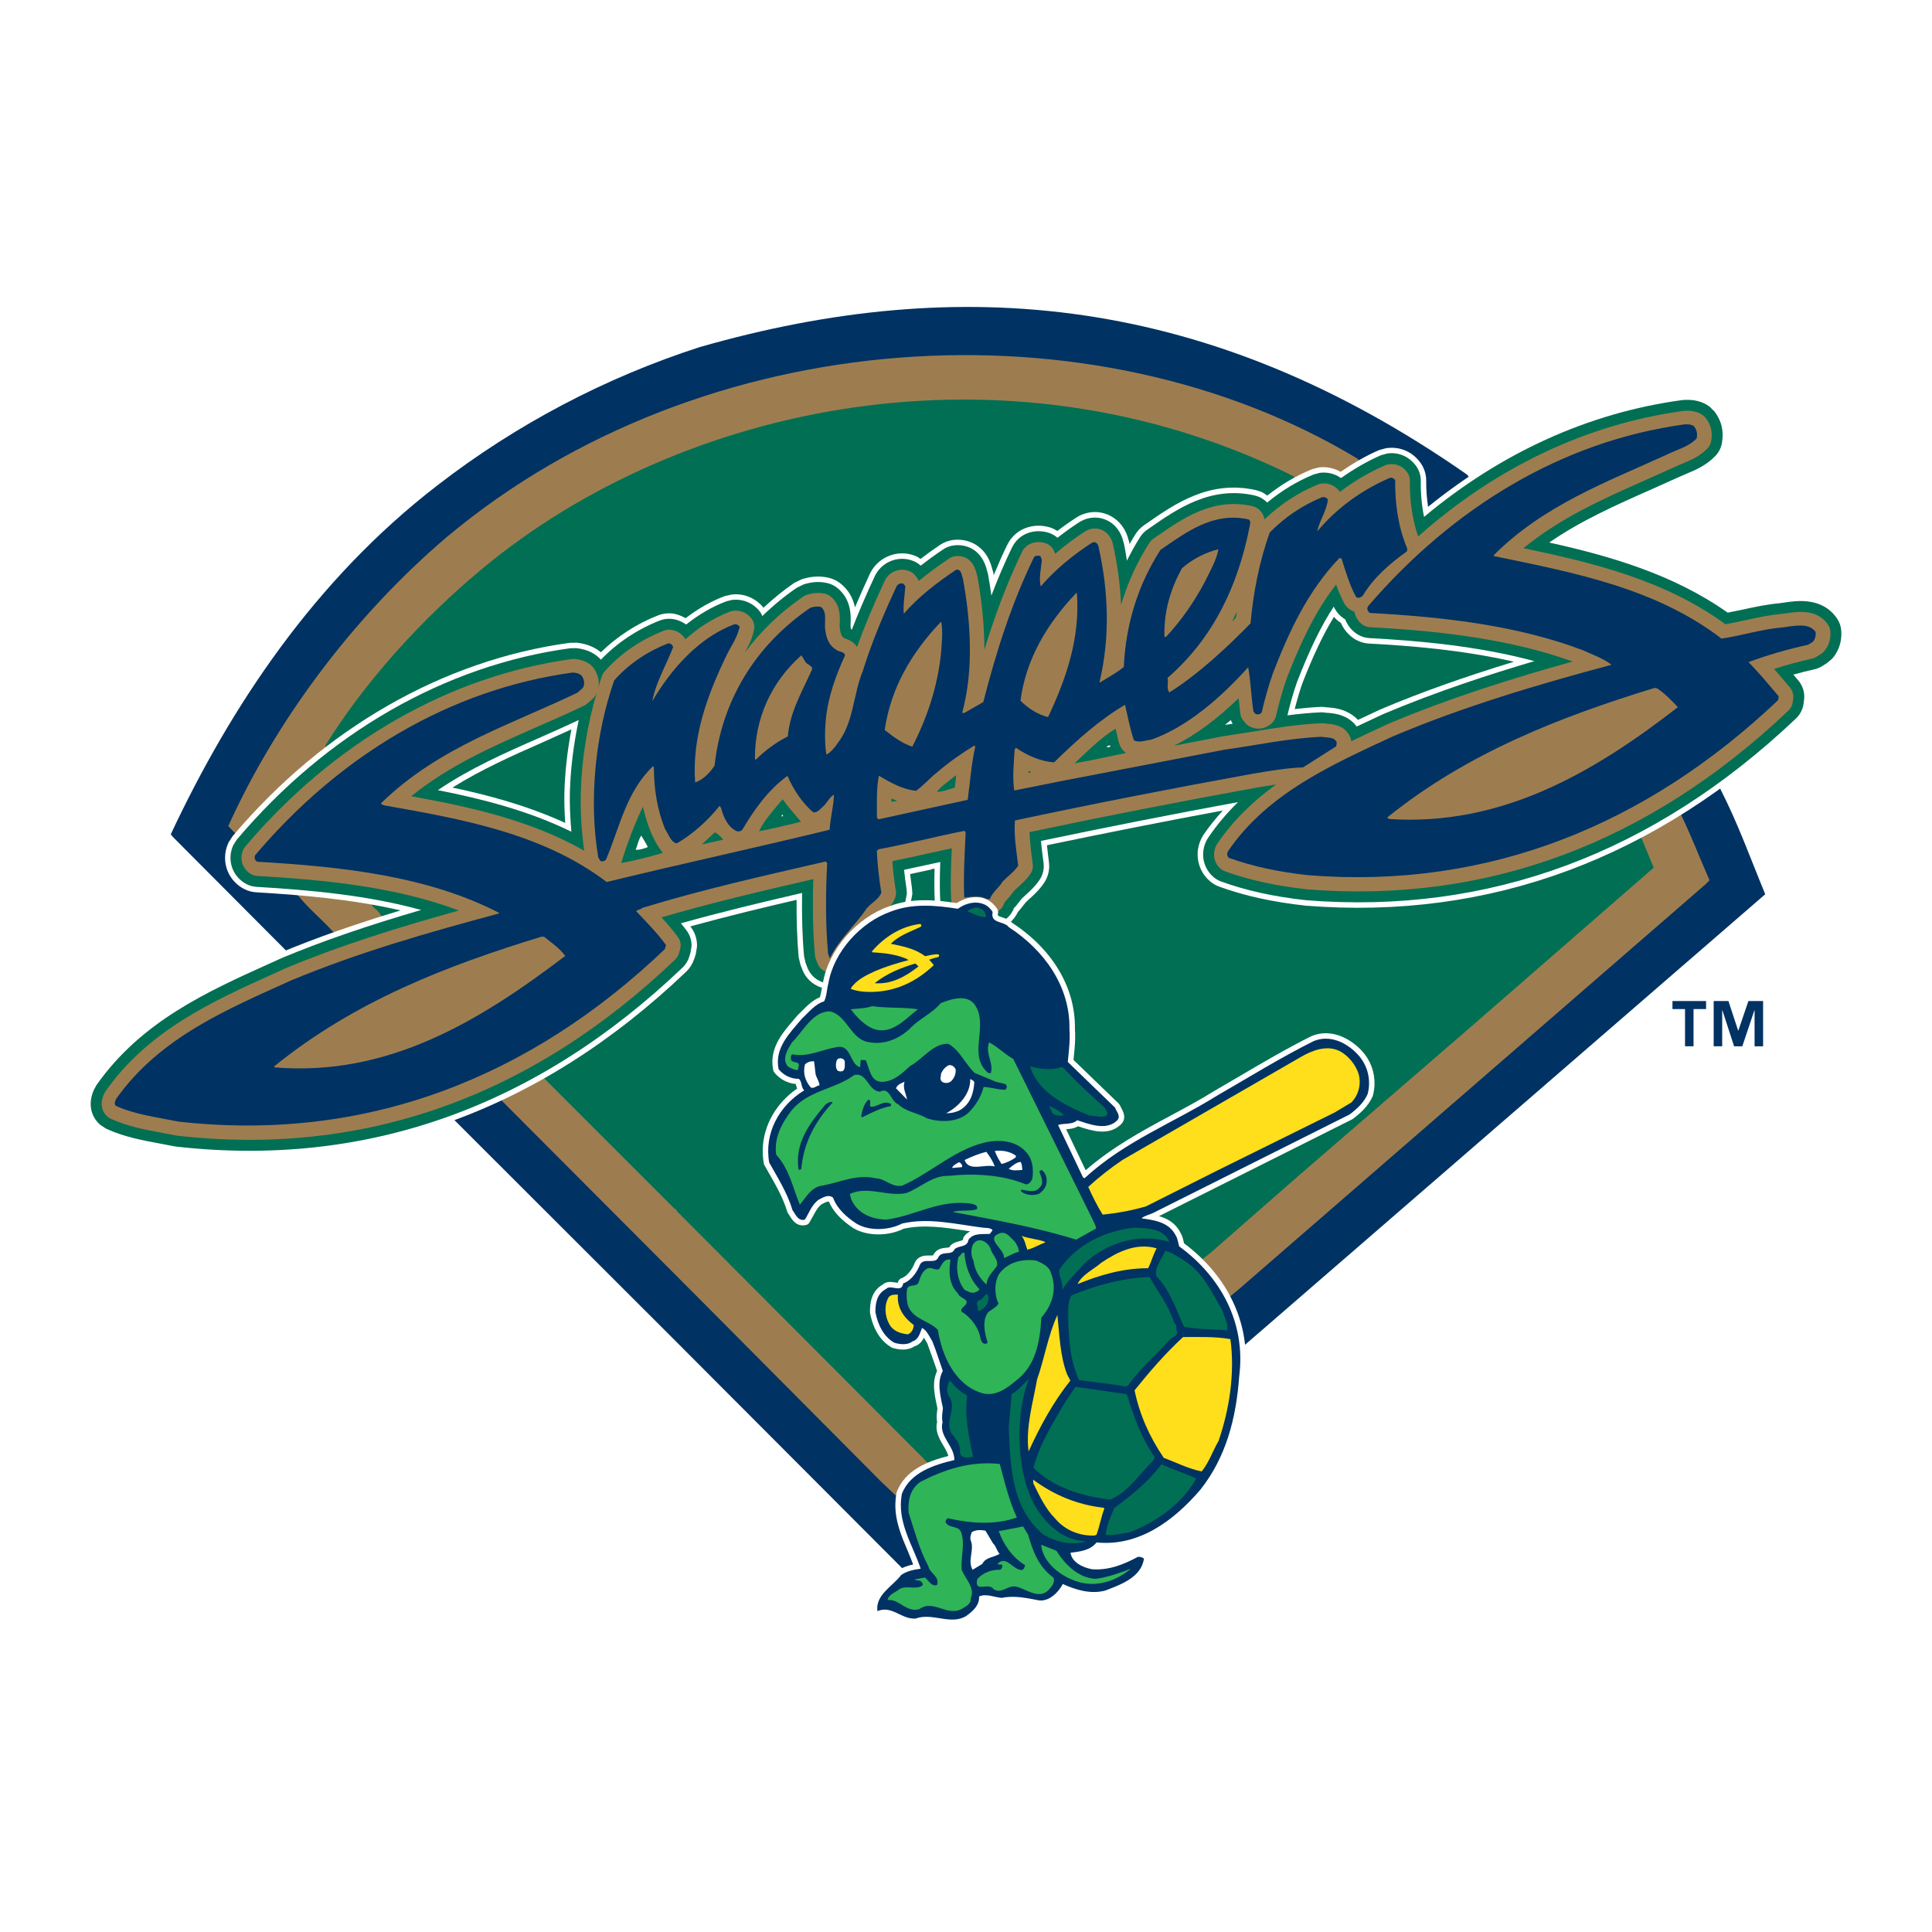 <?xml version="1.0" encoding="utf-8"?>
<!-- Generator: Adobe Illustrator 13.0.0, SVG Export Plug-In . SVG Version: 6.00 Build 14948)  -->
<!DOCTYPE svg PUBLIC "-//W3C//DTD SVG 1.0//EN" "http://www.w3.org/TR/2001/REC-SVG-20010904/DTD/svg10.dtd">
<svg version="1.0" id="Layer_1" xmlns="http://www.w3.org/2000/svg" xmlns:xlink="http://www.w3.org/1999/xlink" x="0px" y="0px"
	 width="192.756px" height="192.756px" viewBox="0 0 192.756 192.756" enable-background="new 0 0 192.756 192.756"
	 xml:space="preserve">
<g>
	<polygon fill-rule="evenodd" clip-rule="evenodd" fill="#FFFFFF" points="0,0 192.756,0 192.756,192.756 0,192.756 0,0 	"/>
	<path fill-rule="evenodd" clip-rule="evenodd" fill="#003263" d="M89.894,156.342l-22.9-22.955l-21.307-21.285L28.338,94.637
		L17.257,83.51l-0.221-0.271c6.031-12.85,14.399-25.406,26.575-34.793c7.908-6.128,16.861-10.8,26.175-13.808
		c26.062-7.479,50.915-5.189,76.576,12.709l25.243,31.305c1.76,3.417,3.059,7.046,4.513,10.567l-51.863,44.917l-31.048,25.48
		L89.894,156.342L89.894,156.342z"/>
	<path fill-rule="evenodd" clip-rule="evenodd" fill="#003263" d="M124.169,133.15l33.26-28.859l17.675-15.326
		c-1.31-3.252-2.618-6.58-4.157-9.763L145.78,47.899c-22.502-15.855-47.638-20.527-75.772-12.455
		c-9.567,3.073-18.721,7.944-26.776,14.392c-11.567,9.291-19.458,21.029-25.097,33.358l11.118,11.165L46.3,111.439l17.855,17.936
		l19.917,19.959c2.136,2.102,4.603,4.592,6.624,6.729l2.78,2.08L124.169,133.15L124.169,133.15z"/>
	<path fill-rule="evenodd" clip-rule="evenodd" fill="#9D7D4F" d="M123.634,128.598l46.572-40.411l0.353-0.369
		c-0.962-2.182-1.81-4.4-2.847-6.548L135.436,45.76c-26.351-15.875-65.247-13.588-90.808,7.776
		C35.239,61.509,27.5,71.971,22.774,82.414l0.513,0.544l6.482,6.421c0.987,1.238,2.283,2.295,3.384,3.499l17.243,17.272
		l19.868,19.922l17.67,17.777l1.364,1.287l4.195,4.182L123.634,128.598L123.634,128.598z"/>
	<path fill-rule="evenodd" clip-rule="evenodd" fill="#006F53" d="M92.455,145.857l-0.441-0.467l-24.484-24.549
		c-0.069-0.154-0.068-0.229-0.219-0.234l-12.634-12.631L37.965,91.271c-0.216-0.422-0.59-0.584-0.881-0.971l-4.631-15.904
		c3.949-6.369,9.578-12.606,15.692-17.682c19.876-16.477,52.012-23.165,80.263-9.521l0.623,0.319l34.721,36.07l1.24,2.985
		l-18.452,16.062l-17.054,14.738l-8.651,7.574l-27.15,21.697L92.455,145.857L92.455,145.857z"/>
	<path fill-rule="evenodd" clip-rule="evenodd" fill="#FFFFFF" d="M167.854,39.367c-0.006,0-0.147,0.016-0.147,0.016
		c-9.146,1.251-17.618,5.027-25.23,11.182c-0.117-0.827-0.193-1.684-0.184-2.589c0.008-0.667-0.21-1.326-0.609-1.858
		c-0.799-1.056-1.985-1.566-3.264-1.418c-0.021,0-0.041,0-0.065,0.003c-0.006,0.001-0.014,0.001-0.021,0.001
		c0.007,0,0.015,0,0.021,0c-0.069,0.01-0.21,0.048-0.734,0.194c-0.023,0.007-0.047,0.016-0.07,0.025
		c-1.237,0.535-2.485,1.252-3.796,2.149c-0.671-0.365-1.42-0.539-2.171-0.436c-0.021,0.003-0.045,0.008-0.066,0.014l-0.595,0.16
		c-0.022,0.005-0.044,0.013-0.064,0.021c-1.553,0.633-3.034,1.518-4.419,2.612c-0.215-0.161-0.434-0.3-0.666-0.395
		c-0.013-0.005-0.03-0.011-0.044-0.016l-0.39-0.122c-0.015-0.004-0.029-0.008-0.045-0.012c-4.623-1.038-8.089,1.373-10.872,3.309
		l-0.299,0.207c-0.328,0.229-0.604,0.516-0.819,0.853c-0.205,0.32-0.41,0.663-0.611,1.021c-0.02-0.103-0.057-0.302-0.057-0.302
		c0,0.001-0.042-0.114-0.056-0.152c0.01,0.023,0.008,0.024,0.014,0.049c-0.245-1.062-0.901-1.94-1.8-2.409
		c-1.032-0.539-2.22-0.513-3.256,0.069l-0.133,0.08c-0.453,0.291-1.13,0.75-1.916,1.352c-0.222-0.143-0.453-0.267-0.703-0.345
		c-0.954-0.302-1.985-0.224-2.826,0.214c-0.639,0.332-1.146,0.857-1.464,1.518c0.008-0.019,0.035-0.06,0.047-0.079l-0.073,0.113
		c-0.463,0.957-0.9,1.959-1.328,2.992c-0.008-0.042-0.037-0.227-0.037-0.227c-0.004-0.023-0.006-0.032-0.012-0.054
		c0,0-0.05-0.167-0.089-0.304C99,56.794,99.002,56.782,99,56.771l-0.031-0.11c-0.615-2.314-2.451-2.952-3.836-2.792
		c-0.474,0.054-0.936,0.223-1.333,0.488c-0.65,0.433-1.289,0.896-1.966,1.412c-0.117-0.078-0.232-0.183-0.351-0.237
		c-1.702-0.786-3.73-0.097-4.62,1.565c-0.006,0.015-0.071,0.143-0.071,0.143c-0.559,1.201-1.047,2.308-1.492,3.361
		c-0.163-0.779-0.544-1.686-1.459-2.4c-0.345-0.27-0.754-0.465-1.185-0.563c-1.102-0.252-2.021-0.042-2.615,0.139
		c-0.027,0.007-0.058,0.02-0.083,0.032l-0.672,0.323c-0.026,0.012-0.05,0.025-0.073,0.042c-1.064,0.73-2.075,1.565-3.037,2.457
		c-0.771-0.951-1.946-1.452-3.156-1.316l-0.668,0.147c-0.026,0.005-0.033,0.009-0.057,0.018c-1.314,0.486-2.621,1.231-3.89,2.195
		c-0.5-0.28-1.03-0.468-1.575-0.483c-0.405-0.011-0.803,0.058-1.181,0.206c-2.145,0.838-4.094,2.115-5.698,3.68
		c-0.613-0.511-1.394-0.836-2.347-0.95c-0.023-0.002-0.046-0.004-0.069-0.004l-0.626,0.005c-0.023,0-0.045,0.001-0.069,0.005
		c-12.621,1.715-24.56,8.56-33.618,19.274c-0.016,0.019-0.03,0.039-0.043,0.06l-0.36,0.562c-0.011,0.021-0.024,0.042-0.034,0.064
		c-0.204,0.445-0.315,0.915-0.329,1.397c-0.037,1.333,0.676,2.553,1.863,3.184c0.386,0.207,0.804,0.324,1.243,0.35
		c4.453,0.262,9.559,0.687,14.401,1.807c-4.639,1.403-8.393,2.723-11.964,4.208c-0.011,0.003-0.085,0.037-0.085,0.037
		c-0.011,0.004-1.212,0.546-1.212,0.546c-6.369,2.873-12.952,5.841-17.517,12.318c-0.009,0.012-0.328,0.605-0.328,0.605
		c-0.009,0.018-0.018,0.037-0.026,0.057l-0.023,0.055c-0.186,0.463-0.289,0.93-0.301,1.387c-0.028,1,0.374,1.92,1.13,2.586
		c0.021,0.018,0.045,0.035,0.067,0.051l0.606,0.393c0.022,0.016,0.045,0.027,0.071,0.039c1.855,0.846,3.723,1.191,5.531,1.523l0,0
		l1.375,0.264c-0.026-0.006-0.04-0.031-0.065-0.039c0.109,0.037,0.217,0.062,0.291,0.074c19.06,2.145,36.201-3.916,50.971-18.013
		c0.348-0.333,0.6-0.75,0.757-1.202c0.008-0.017,0.018-0.035,0.024-0.058c0.008-0.02,0.019-0.035,0.024-0.053
		c-0.002,0.007-0.009,0.013-0.011,0.02c0.03-0.085,0.068-0.206,0.136-0.434c0.007-0.023,0.012-0.049,0.017-0.073l0.104-0.646
		c0.005-0.024,0.006-0.047,0.007-0.071c0.017-0.662-0.186-1.321-0.573-1.856c0,0-0.04-0.051-0.096-0.122
		c3.68-1.014,7.363-1.901,10.603-2.652c-0.014,2.076,0.051,3.991,0.203,5.681c0.002,0.026,0.008,0.05,0.012,0.074l0.155,0.666
		c0.006,0.025,0.014,0.05,0.023,0.074l0.176,0.457c0.438,1.137,1.506,1.896,2.724,1.938c1.216,0.039,2.332-0.65,2.841-1.755
		c0.339-0.732,1.008-1.523,1.718-2.361c0.5-0.589,1.023-1.227,1.509-1.911c0.058-0.054,0.295-0.268,0.295-0.268
		c0.433-0.356,1.278-1.055,1.711-2.247c0.009-0.027,0.017-0.058,0.023-0.086l0.149-0.778c0.005-0.029,0.009-0.059,0.01-0.087
		c0-0.018,0-0.036-0.001-0.053l-0.036-0.489c-0.001-0.01-0.004-0.043-0.006-0.053c0,0-0.108-0.842-0.178-1.371
		c0.658-0.142,2.222-0.479,2.222-0.479c-0.085,0.018-0.16-0.008-0.24-0.027c0.135,0.019,0.291,0,0.457-0.033
		c-0.032,1.165-0.028,2.139,0.011,3.046c0.036,0.833,0.422,1.624,1.059,2.167c0.635,0.543,1.477,0.799,2.306,0.704
		c0,0,0.667-0.05,0.817-0.061c0.459,0.167,1.119,0.339,1.982,0.171c0.962-0.186,1.737-0.836,2.142-1.712
		c0.054-0.06,0.212-0.24,0.212-0.24c0.017-0.022,0.496-0.625,0.564-0.712c0.049-0.046,0.373-0.35,0.373-0.35
		c0.416-0.375,0.994-0.896,1.467-1.608c0.313-0.473,0.488-1.021,0.505-1.584c0-0.015,0-0.029-0.001-0.043l-0.021-0.388
		c-0.004-0.042-0.095-0.746-0.095-0.746c0,0-0.062-0.556-0.108-0.981c5.924-1.239,11.81-2.4,17.541-3.466
		c-0.695,0.78-1.353,1.58-1.92,2.416c0.025-0.034-0.146,0.244-0.146,0.244c-0.279,0.52-0.428,1.076-0.443,1.63
		c-0.028,1.072,0.422,2.083,1.239,2.772c0.271,0.231,0.58,0.411,0.917,0.533c2.513,0.915,5.324,1.535,8.602,1.896
		c18.396,1.472,34.983-4.681,49.316-18.284c0.503-0.478,0.83-1.119,0.919-1.807c0-0.003,0.047-0.378,0.047-0.378
		c0.002-0.03,0.022-0.271,0.022-0.271c0-0.001,0-0.002,0-0.003c0.021-0.739-0.219-1.431-0.662-1.989
		c0.587-0.146,1.222-0.307,1.222-0.307c0.344-0.074,0.67-0.206,0.967-0.394l0.462-0.29c-0.003,0.002-0.006,0.004-0.01,0.006
		c0.055-0.036,0.163-0.126,0.591-0.485c0.02-0.016,0.038-0.034,0.054-0.052c0.676-0.747,1.05-1.693,1.076-2.738
		c0-0.027-0.009-0.458-0.009-0.458c-0.04-0.563-0.223-1.081-0.526-1.523c-1.665-2.415-4.531-1.989-5.756-1.807
		c0.005,0,0.092-0.005,0.096-0.005l-0.499,0.062c-1.32,0.121-2.52,0.372-3.838,0.665c0.009-0.001-0.835,0.168-1.241,0.25
		c-5.17-3.587-11.15-5.404-16.516-6.653c2.84-1.801,5.939-3.207,8.966-4.548c-0.013,0.005-0.008,0.003,2.672-1.196l0.113-0.058
		c-0.01,0.004-0.06,0.033-0.071,0.037l0.822-0.36c0.856-0.353,2.047-0.843,3.061-1.894c0.416-0.43,0.692-0.969,0.799-1.557
		c0-0.001,0.085-0.786,0.085-0.786c0.028-1.015-0.281-1.955-0.917-2.796c-0.014-0.02-0.021-0.028-0.038-0.046l-0.491-0.492
		c-0.019-0.017-0.037-0.034-0.057-0.048C170.089,39.531,169.063,39.268,167.854,39.367L167.854,39.367L167.854,39.367z
		 M16.957,114.686c0.017,0.018,0.036,0.033,0.053,0.049C16.993,114.715,16.972,114.705,16.957,114.686L16.957,114.686
		L16.957,114.686z M112.569,53.809c0,0,0.006,0.013,0.01,0.02c-0.001-0.003-0.008-0.02-0.008-0.02
		C112.569,53.809,112.569,53.809,112.569,53.809L112.569,53.809L112.569,53.809z M72.93,59.319
		C72.929,59.32,72.929,59.32,72.93,59.319c-0.001,0.001,0.008,0,0.014,0C72.938,59.319,72.933,59.318,72.93,59.319L72.93,59.319z"/>
	<path fill-rule="evenodd" clip-rule="evenodd" fill="#006F53" d="M123.521,80.026c-1.087,1.064-2.098,2.241-2.987,3.56
		c-0.002,0.001-0.134,0.219-0.134,0.219c-0.226,0.422-0.351,0.893-0.365,1.364c-0.023,0.905,0.356,1.759,1.045,2.342
		c0.225,0.19,0.479,0.337,0.755,0.437c2.469,0.9,5.24,1.51,8.473,1.866c18.232,1.458,34.667-4.646,48.884-18.137
		c0.413-0.393,0.679-0.919,0.752-1.482l0.048-0.377c0,0,0.019-0.245,0.019-0.245c0.017-0.611-0.191-1.206-0.589-1.674
		c0,0-0.428-0.506-0.501-0.593c0.734-0.205,1.421-0.378,2.077-0.521c0.283-0.061,0.55-0.169,0.795-0.323l0.462-0.29
		c0.001,0,0.52-0.436,0.52-0.436c0.587-0.649,0.91-1.475,0.938-2.388l-0.011-0.431c-0.031-0.44-0.181-0.864-0.433-1.227
		c-1.47-2.135-4.008-1.759-5.226-1.577l-0.409,0.057c-0.007,0.001-0.013,0.006-0.02,0.007c-1.342,0.118-2.579,0.386-3.772,0.65
		c0,0-0.919,0.186-1.472,0.296c-5.382-3.8-11.653-5.63-17.802-6.994c3.112-2.154,6.542-3.687,10.142-5.282
		c0.005-0.001,2.669-1.195,2.669-1.195c0.009-0.003,0.045-0.022,0.048-0.022c0.014-0.006,0.821-0.36,0.821-0.36
		c0.856-0.353,1.953-0.805,2.889-1.773c0.34-0.353,0.567-0.795,0.655-1.277c0.042-0.241,0.067-0.475,0.074-0.703
		c0.024-0.899-0.241-1.707-0.806-2.453c0-0.001-0.48-0.481-0.48-0.481c-0.707-0.535-1.608-0.761-2.679-0.673
		c-0.002,0-0.134,0.015-0.134,0.015c-9.295,1.272-18.033,5.249-25.689,11.646c-0.229-1.106-0.343-2.314-0.326-3.601
		c0.005-0.546-0.172-1.087-0.502-1.523c-0.693-0.918-1.729-1.357-2.84-1.203c-0.001,0-0.641,0.179-0.641,0.179
		c-1.388,0.6-2.709,1.383-3.975,2.271c-0.61-0.421-1.358-0.624-2.136-0.516l-0.595,0.16c-1.665,0.678-3.215,1.626-4.632,2.801
		c-0.246-0.239-0.526-0.447-0.862-0.583c-0.001,0-0.392-0.123-0.392-0.123c-4.391-0.986-7.747,1.349-10.443,3.225l-0.297,0.206
		c-0.272,0.188-0.498,0.423-0.675,0.7c-0.49,0.764-0.923,1.562-1.328,2.374c-0.104-0.611-0.19-1.224-0.329-1.828
		c-0.007-0.037-0.029-0.065-0.041-0.1c-0.202-0.878-0.748-1.646-1.521-2.049c-0.866-0.453-1.865-0.43-2.737,0.061
		c-0.004,0.002-0.119,0.072-0.119,0.072c-0.538,0.345-1.301,0.866-2.182,1.56c-0.254-0.222-0.551-0.396-0.882-0.501
		c-0.816-0.258-1.695-0.194-2.409,0.178c-0.548,0.284-0.966,0.73-1.228,1.272c-0.009,0.015-0.019,0.025-0.028,0.04
		c-0.724,1.496-1.401,3.083-2.049,4.776c-0.11-0.803-0.226-1.552-0.339-2.153c0,0.001-0.135-0.465-0.135-0.465
		c0.001,0.004,0.038,0.114,0.04,0.118l-0.031-0.11c-0.524-1.98-2.023-2.54-3.248-2.399c-0.39,0.044-0.77,0.183-1.094,0.4
		c-0.826,0.552-1.554,1.088-2.248,1.625c-0.182-0.162-0.379-0.306-0.6-0.408c-1.439-0.664-3.158-0.08-3.911,1.329l-0.065,0.127
		c-0.92,1.98-1.66,3.705-2.285,5.323c-0.028-0.011-0.057-0.021-0.086-0.032c-0.003-0.012-0.009-0.036-0.009-0.036
		s-0.021-0.107-0.037-0.194c0-0.007,0.001-0.226,0.001-0.226l0.009-0.284c0.017-0.625,0.063-2.287-1.367-3.402
		c-0.285-0.222-0.62-0.381-0.971-0.462c-0.979-0.224-1.802-0.034-2.337,0.129l-0.678,0.325c-1.25,0.856-2.403,1.81-3.462,2.843
		c-0.057-0.115-0.093-0.239-0.168-0.343c-0.661-0.935-1.766-1.418-2.885-1.264l-0.52,0.131c-1.393,0.515-2.739,1.303-4.027,2.32
		c-0.477-0.34-1.042-0.559-1.642-0.575c-0.333-0.009-0.66,0.047-0.97,0.168c-2.294,0.896-4.302,2.254-5.894,3.914
		c-0.474-0.541-1.224-1.009-2.414-1.15l-0.625,0.005c-12.487,1.697-24.305,8.476-33.277,19.086l-0.359,0.563
		c-0.173,0.376-0.267,0.775-0.278,1.185c-0.032,1.124,0.572,2.154,1.575,2.688c0.316,0.17,0.66,0.266,1.02,0.287
		c5.469,0.321,11.164,0.852,16.424,2.307c-5.523,1.614-9.797,3.087-13.812,4.755c0.004-0.002-0.078,0.034-0.078,0.034
		c0.005-0.002-1.203,0.543-1.203,0.543c-6.3,2.843-12.816,5.78-17.296,12.134c-0.001,0.002-0.294,0.549-0.294,0.549
		c0,0.002-0.021,0.059-0.021,0.059c-0.164,0.4-0.252,0.807-0.264,1.197c-0.023,0.838,0.313,1.605,0.946,2.164
		c0.001,0,0.61,0.395,0.61,0.395c1.794,0.818,3.63,1.158,5.405,1.484c-0.007,0,1.378,0.264,1.378,0.264
		c-0.001,0,0.206,0.031,0.206,0.031c18.868,2.125,35.864-3.887,50.511-17.868c0.31-0.295,0.537-0.667,0.662-1.076l0.125-0.414
		l0.105-0.648c0.014-0.542-0.151-1.082-0.469-1.521c-0.188-0.262-0.393-0.505-0.593-0.752c3.938-1.106,7.972-2.079,12.09-3.03
		c-0.036,2.29,0.025,4.418,0.197,6.32l0.155,0.667c0,0.001,0.176,0.459,0.176,0.459c0.36,0.931,1.236,1.554,2.233,1.585
		c0.997,0.033,1.912-0.529,2.33-1.437c0.37-0.799,1.064-1.62,1.801-2.488c0.529-0.624,1.041-1.245,1.516-1.925
		c0.098-0.088,0.319-0.289,0.332-0.3c0.457-0.377,1.19-0.997,1.566-2.031c0-0.001,0.149-0.78,0.149-0.78l-0.034-0.488
		c-0.095-0.555-0.172-1.199-0.244-1.89c1.05-0.227,2.711-0.584,2.711-0.584c-0.005,0.001,0.419-0.091,0.901-0.195
		c-0.011,0.256-0.023,0.581-0.023,0.581c-0.034,1.196-0.03,2.184,0.01,3.108c0.029,0.684,0.346,1.332,0.868,1.777
		c0.522,0.444,1.21,0.654,1.891,0.576c0.387-0.044,0.675-0.072,0.948-0.068c0.362,0.141,0.988,0.344,1.81,0.186
		c0.899-0.174,1.627-0.827,1.896-1.703c-0.002,0-0.097,0.21-0.097,0.21l0.245-0.282c0.002-0.003,0.38-0.479,0.574-0.725
		c0.072-0.066,0.402-0.377,0.402-0.377c0.415-0.374,0.95-0.856,1.386-1.512c0.258-0.388,0.4-0.836,0.414-1.298l-0.021-0.388
		l-0.093-0.704c-0.074-0.567-0.126-1.047-0.163-1.485C110.36,82.536,116.955,81.232,123.521,80.026L123.521,80.026z"/>
	<path fill-rule="evenodd" clip-rule="evenodd" fill="#9D7D4F" d="M127.311,78.269c-2.227,1.615-4.257,3.534-5.876,5.927
		c-0.027,0.04-0.052,0.081-0.075,0.124c-0.149,0.281-0.227,0.583-0.235,0.879c-0.015,0.559,0.213,1.104,0.659,1.481
		c0.124,0.106,0.27,0.188,0.422,0.245c2.388,0.87,5.077,1.461,8.223,1.806c17.89,1.431,34.03-4.575,48.012-17.844
		c0.232-0.22,0.381-0.514,0.422-0.831l0.048-0.377c0.007-0.046,0.01-0.091,0.012-0.137c0.009-0.341-0.108-0.677-0.332-0.94
		l-0.528-0.625c-0.345-0.408-0.699-0.822-1.062-1.239c1.24-0.389,2.496-0.743,3.77-1.018c0.156-0.034,0.308-0.095,0.443-0.18
		l0.462-0.291c0.108-0.067,0.207-0.15,0.292-0.244c0.413-0.457,0.637-1.035,0.656-1.687c0.002-0.105,0-0.213-0.008-0.321
		c-0.019-0.247-0.103-0.484-0.241-0.688c-1.087-1.575-3.018-1.29-4.171-1.118l-0.418,0.058c0.027-0.003,0.028-0.003,0.056-0.005
		c-1.322,0.105-2.563,0.381-3.764,0.648c-0.667,0.148-1.303,0.28-1.933,0.389c-5.987-4.378-13.112-6.122-20.146-7.59
		c3.661-3.009,7.859-4.884,12.27-6.839l2.667-1.193c-0.004,0.001,0.05-0.024,0.048-0.023l0.826-0.364
		c0.829-0.34,1.769-0.727,2.544-1.532c0.19-0.197,0.317-0.446,0.367-0.716c0.161-0.883-0.008-1.616-0.527-2.304
		c-0.077-0.102-0.169-0.192-0.27-0.27c-0.733-0.555-1.636-0.479-1.932-0.456c-0.024,0.002-0.049,0.005-0.075,0.008
		c-9.612,1.316-18.625,5.6-26.427,12.515c-0.571-1.636-0.851-3.503-0.827-5.562c0.003-0.308-0.095-0.608-0.281-0.854
		c-0.614-0.813-1.405-0.837-1.821-0.78c-0.124,0.018-0.246,0.051-0.358,0.101c-1.63,0.703-3.144,1.606-4.519,2.653
		c-0.402-0.601-1.116-0.926-1.875-0.821c-0.112,0.016-0.225,0.046-0.33,0.089c-1.981,0.807-3.762,1.986-5.32,3.478
		c-0.135-0.802-0.698-1.138-0.997-1.26c-0.071-0.028-0.144-0.052-0.22-0.068c-3.924-0.88-6.93,1.211-9.584,3.056l-0.298,0.207
		c-0.151,0.105-0.279,0.239-0.378,0.393c-1.241,1.939-2.183,4.008-2.831,6.186c-0.089-1.971-0.352-3.979-0.806-5.989
		c0.016,0.058,0.022,0.114,0.028,0.171c-0.067-0.686-0.463-1.296-1.032-1.593c-0.533-0.279-1.153-0.262-1.698,0.044
		c-0.024,0.014-0.047,0.028-0.07,0.042c-0.847,0.544-1.911,1.312-2.998,2.242c-0.039-0.093-0.111-0.269-0.111-0.269
		c-0.158-0.378-0.474-0.671-0.866-0.794c-0.544-0.172-1.121-0.134-1.581,0.105c-0.408,0.213-0.711,0.57-0.848,1.008
		c0.021-0.064,0.045-0.126,0.074-0.187c-1.389,2.866-2.604,6.029-3.729,9.705c-0.005-2.714-0.325-5.302-0.711-7.356
		c-0.016-0.083-0.049-0.194-0.081-0.273l0.006,0.017l-0.03-0.109c-0.428-1.617-1.593-1.664-2.075-1.609
		c-0.22,0.026-0.43,0.103-0.614,0.225c-1.166,0.779-2.164,1.52-3.04,2.247c-0.048-0.108-0.098-0.215-0.175-0.313l-0.182-0.232
		c-0.136-0.172-0.311-0.311-0.511-0.401c-0.917-0.423-2.012-0.049-2.494,0.852c-0.012,0.022-0.024,0.045-0.035,0.068
		c-1.167,2.508-2.053,4.625-2.765,6.618c-0.243-0.395-0.638-0.687-1.211-0.853c0,0-0.018-0.005-0.037-0.011
		c-0.025-0.02-0.064-0.046-0.072-0.051c-0.212-0.112-0.326-0.468-0.364-0.762c-0.006-0.056-0.019-0.112-0.031-0.166
		c-0.02-0.076-0.02-0.257-0.014-0.426c0.001-0.047,0.006-0.232,0.009-0.284c0.02-0.709-0.009-1.78-0.947-2.512
		c-0.162-0.125-0.346-0.213-0.545-0.26c-0.715-0.163-1.325-0.028-1.776,0.11c-0.135,0.041-0.264,0.103-0.38,0.183
		c-2.344,1.604-4.292,3.501-5.857,5.628c0.372-0.663,0.773-1.411,0.953-2.331c0.015-0.075,0.023-0.151,0.025-0.228
		c0.007-0.298-0.081-0.593-0.255-0.841c-0.427-0.601-1.134-0.913-1.847-0.814c-0.099,0.014-0.197,0.04-0.292,0.074
		c-1.714,0.636-3.209,1.638-4.48,2.767c-0.318-0.553-0.92-0.935-1.596-0.954c-0.186-0.005-0.371,0.028-0.543,0.095
		c-2.352,0.919-4.405,2.333-5.94,4.09c-0.118,0.134-0.208,0.29-0.265,0.458c-0.135,0.385-0.237,0.788-0.358,1.181
		c0.026-0.136,0.059-0.271,0.063-0.41c0.008-0.354-0.069-0.704-0.212-1.023c-0.299-0.833-1.005-1.333-2.12-1.466
		c-0.116-0.013-0.234-0.012-0.351,0.003c-12.219,1.66-23.793,8.305-32.591,18.71c-0.079,0.095-0.148,0.201-0.201,0.314
		c-0.114,0.25-0.172,0.506-0.18,0.76c-0.018,0.69,0.345,1.349,0.998,1.696c0.177,0.094,0.372,0.149,0.571,0.161
		c6.443,0.377,13.677,1.02,20.128,3.45c-6.318,1.755-11.825,3.487-17.16,5.704c-0.014,0.006-0.028,0.011-0.041,0.018l-1.209,0.547
		c-6.168,2.781-12.547,5.656-16.855,11.768c-0.063,0.09-0.129,0.225-0.17,0.324l-0.023,0.057c-0.125,0.309-0.181,0.586-0.187,0.828
		c-0.02,0.666,0.324,1.092,0.577,1.314c0.104,0.092,0.219,0.166,0.342,0.223c1.672,0.762,3.44,1.088,5.151,1.404l1.385,0.266
		c0.033,0.006,0.086,0.014,0.121,0.018c18.535,2.086,35.236-3.826,49.639-17.575c0.173-0.166,0.3-0.373,0.371-0.603l0.124-0.413
		c0.037-0.119,0.055-0.241,0.06-0.363c0.008-0.302-0.083-0.602-0.264-0.853c-0.495-0.686-1.067-1.338-1.653-1.978
		c4.978-1.461,10.132-2.667,15.154-3.82c-0.007,0.16-0.016,0.328-0.02,0.486c-0.072,2.607-0.012,4.993,0.181,7.114
		c0.01,0.127,0.04,0.253,0.084,0.373l0.177,0.459c0.202,0.521,0.694,0.871,1.252,0.889c0.558,0.02,1.071-0.298,1.306-0.805
		c0.431-0.936,1.172-1.811,1.958-2.737c0.525-0.621,1.064-1.266,1.541-1.959c0.01-0.01,0.413-0.375,0.413-0.375
		c0.417-0.343,0.986-0.814,1.27-1.591c0.051-0.141,0.08-0.289,0.083-0.437c0.002-0.092-0.004-0.183-0.021-0.273
		c-0.159-0.934-0.268-1.924-0.35-2.935c1.233-0.247,2.458-0.516,3.648-0.788c0,0,1.179-0.254,2.289-0.495
		c-0.031,0.656-0.063,1.313-0.081,1.975c-0.027,1.016-0.035,2.032,0.01,3.031c0.017,0.385,0.193,0.745,0.487,0.996
		c0.292,0.25,0.679,0.367,1.06,0.323c0.454-0.052,0.852-0.095,1.273-0.07c0.017,0.007,0.035,0.014,0.035,0.014
		c0.261,0.107,0.744,0.307,1.365,0.187c0.502-0.098,0.913-0.465,1.063-0.955c0.026-0.094,0.244-0.33,0.386-0.488
		c0.192-0.211,0.398-0.459,0.59-0.743c0.091-0.084,0.446-0.417,0.446-0.417c0.405-0.365,0.864-0.779,1.223-1.32
		c0.146-0.218,0.225-0.468,0.232-0.725c0.002-0.072-0.001-0.144-0.012-0.216l-0.092-0.705c-0.115-0.866-0.201-1.693-0.228-2.504
		c7.403-1.562,15.021-3.056,22.675-4.44l0.596-0.098C126.435,78.408,126.873,78.335,127.311,78.269L127.311,78.269z"/>
	<path fill-rule="evenodd" clip-rule="evenodd" fill="#FFFFFF" d="M60.524,66.773c0.01,0.023,0.021,0.047,0.029,0.072
		c-0.007-0.019-0.019-0.04-0.024-0.058C60.528,66.782,60.527,66.777,60.524,66.773L60.524,66.773z"/>
	<path fill-rule="evenodd" clip-rule="evenodd" fill="#FFFFFF" d="M87.715,91.411c-0.059,0.088-0.023,0.06-0.086,0.117
		C87.656,91.488,87.689,91.451,87.715,91.411L87.715,91.411z"/>
	<polygon fill-rule="evenodd" clip-rule="evenodd" fill="#FFFFFF" points="97.774,90.896 97.78,90.896 97.774,90.896 	"/>
	<path fill-rule="evenodd" clip-rule="evenodd" fill="#006F53" d="M53.541,72.542c1.557-0.683,3.167-1.389,4.742-2.144
		c0.113-0.056,0.219-0.125,0.314-0.209l0.544-0.477c0.105-0.093,0.196-0.201,0.269-0.322c0.063-0.102,0.098-0.218,0.143-0.329
		c-0.953,3.213-1.513,6.621-1.607,9.981c-0.053,1.989,0.078,3.941,0.338,5.832c-5.314-3.03-11.307-4.357-17.259-5.434
		C44.811,76.382,49.068,74.502,53.541,72.542L53.541,72.542z"/>
	<path fill-rule="evenodd" clip-rule="evenodd" fill="#006F53" d="M134.816,73.949c-0.014-0.122-0.043-0.242-0.089-0.357
		c-0.499-1.236-1.727-1.335-2.188-1.373l-0.217-0.022l0.007,0.002c-0.124-0.03-0.276-0.049-0.404-0.044
		c-2.388,0.095-4.654,0.468-6.845,0.828l-3.009,0.467c-0.016,0.002-0.059,0.009-0.075,0.012c0,0-2.821,0.543-4.877,0.938
		c2.121-1.038,4.258-2.606,6.456-4.738c0.068,0.593,0.179,1.56,0.179,1.56c0.03,0.256,0.122,0.443,0.28,0.646l0.184,0.232
		c0.097,0.123,0.212,0.228,0.345,0.312c0.826,0.526,1.959,0.301,2.528-0.502c0.104-0.148,0.178-0.316,0.219-0.492
		c0.31-1.356,0.676-2.631,1.086-3.788c1.408-3.618,2.845-6.667,4.906-9.31c0.232,0.645,0.495,1.286,0.833,1.907
		c0.037,0.069,0.08,0.134,0.13,0.195c0.225,0.286,0.524,0.507,0.86,0.604c0.004,0.023-0.004-0.024,0,0
		c0.094,0.521,0.426,1.047,0.876,1.335c0.201,0.128,0.434,0.202,0.672,0.215c5.948,0.318,13.561,1.01,20.229,3.424
		c-5.827,1.626-12.251,3.616-18.426,6.231c-0.015,0.007-0.028,0.014-0.044,0.02l-0.756,0.352
		C136.739,73.038,135.783,73.483,134.816,73.949L134.816,73.949z"/>
	<path fill-rule="evenodd" clip-rule="evenodd" fill="#FFFFFF" d="M122.802,71.841c0.045,0.125,0.109,0.247,0.178,0.365
		c-0.304,0.047-0.563,0.087-0.762,0.118C122.413,72.164,122.607,72.01,122.802,71.841L122.802,71.841z"/>
	<path fill-rule="evenodd" clip-rule="evenodd" fill="#FFFFFF" d="M53.978,73.539c1.231-0.54,2.501-1.116,3.762-1.701
		c-0.507,2.385-0.817,4.818-0.882,7.175c-0.035,1.281,0.034,2.615,0.147,3.966c-4.328-2.12-8.991-3.292-13.319-4.144
		C46.875,76.666,50.34,75.133,53.978,73.539L53.978,73.539z"/>
	<path fill-rule="evenodd" clip-rule="evenodd" fill="#006F53" d="M54.196,74.038L54.196,74.038
		c-3.043,1.334-6.162,2.733-9.058,4.538c3.353,0.703,7.377,1.749,11.254,3.526c-0.078-1.165-0.104-2.173-0.079-3.104
		c0.055-2.01,0.295-4.103,0.697-6.231C55.943,73.249,54.196,74.038,54.196,74.038L54.196,74.038z"/>
	<path fill-rule="evenodd" clip-rule="evenodd" fill="#FFFFFF" d="M135.354,72.485c-0.575-0.798-1.487-1.252-2.726-1.352
		c0.021,0.001-0.194-0.02-0.194-0.02c0.001,0,0.152,0.026,0.152,0.026l-0.704-0.074c-1.179,0.048-2.321,0.161-3.437,0.306
		c0.287-1.205,0.611-2.346,0.979-3.379c1.263-3.244,2.382-5.547,3.646-7.471c0.036,0.072,0.069,0.155,0.109,0.225
		c0,0.001,0.229,0.348,0.229,0.348c0.226,0.287,0.499,0.524,0.801,0.7c0.232,0.601,0.661,1.137,1.207,1.484
		c0.359,0.228,0.773,0.362,1.199,0.384c4.816,0.257,10.801,0.773,16.469,2.299c-4.355,1.285-9.753,3.03-15.032,5.266l-0.08,0.036
		l-0.754,0.351C136.604,71.9,135.981,72.188,135.354,72.485L135.354,72.485z"/>
	<path fill-rule="evenodd" clip-rule="evenodd" fill="#006F53" d="M132.688,60.979l-0.003-0.004
		C132.688,60.978,132.688,60.979,132.688,60.979L132.688,60.979L132.688,60.979z M129.934,68.18
		c-0.269,0.765-0.521,1.638-0.76,2.563c0.956-0.107,1.844-0.188,2.687-0.221c0.025-0.002,0.054,0,0.078,0.002
		c0,0,0.282,0.029,0.489,0.051c0.021,0,0.04-0.007,0.062-0.004c0.051,0.005,0.133,0.018,0.22,0.039
		c-0.014-0.002-0.024-0.019-0.038-0.02c1.209,0.098,2.14,0.524,2.811,1.234c0.447-0.209,1.508-0.704,1.508-0.704l0.754-0.351
		c0.135-0.06,0.251-0.082,0.347-0.079c-0.083-0.006-0.168,0.001-0.249,0.037c3.874-1.642,8.233-3.187,13.202-4.707
		c-5.172-1.185-10.377-1.595-14.456-1.813c-0.518-0.028-1.023-0.19-1.462-0.469c-0.589-0.375-1.057-0.936-1.345-1.585
		c-0.256-0.169-0.489-0.372-0.694-0.61C132.029,63.278,131.035,65.352,129.934,68.18L129.934,68.18L129.934,68.18z M138.363,70.787
		c-0.01-0.008-0.018-0.014-0.029-0.02C138.346,70.772,138.354,70.78,138.363,70.787L138.363,70.787L138.363,70.787z M133.053,70.803
		c-0.004-0.005-0.002-0.014-0.007-0.019c-0.012-0.012-0.03-0.01-0.041-0.021C133.021,70.776,133.038,70.787,133.053,70.803
		L133.053,70.803z"/>
	<path fill-rule="evenodd" clip-rule="evenodd" fill="#003263" d="M169.008,42.525c0.293,0.387,0.359,0.729,0.27,1.218
		c-0.818,0.848-1.999,1.118-2.995,1.62c-6.018,2.747-12.247,5.035-17.228,10.005l-0.003,0.113c8.051,1.66,16.145,3.208,22.701,8.231
		c2.013-0.284,3.999-0.948,6.122-1.117c1.024-0.124,2.588-0.534,3.277,0.469c0.028,0.379-0.057,0.716-0.29,0.975l-0.463,0.29
		c-2.018,0.436-4.038,1.023-5.95,1.728c1.105,1.128,2.02,2.25,3.01,3.413l-0.049,0.377c-13.056,12.389-28.823,18.916-46.906,17.471
		c-2.753-0.303-5.425-0.831-7.896-1.731c-0.186-0.157-0.216-0.422-0.097-0.646c3.945-5.831,10.533-8.714,16.435-11.464
		c7.044-2.983,14.406-5.164,21.839-7.153c-0.815-0.628-1.864-0.998-2.835-1.44c-6.516-2.487-13.945-3.336-21.275-3.728
		c-0.185-0.118-0.366-0.426-0.169-0.686c8.443-9.831,19.333-16.454,31.525-18.123C168.37,42.318,168.748,42.329,169.008,42.525
		L169.008,42.525z"/>
	<path fill-rule="evenodd" clip-rule="evenodd" fill="#003263" d="M139.198,47.906c-0.03,2.421,0.321,4.739,1.21,6.845l-0.045,0.263
		c-1.698,1.201-3.365,2.669-4.397,4.418c-0.194,0.184-0.501,0.327-0.686,0.095c-0.646-1.191-1.026-2.525-1.444-3.824l-0.226-0.006
		c-3.196,3.355-5.008,7.353-6.598,11.433c-0.45,1.274-0.828,2.626-1.13,3.942c-0.156,0.223-0.462,0.252-0.646,0.134l-0.183-0.232
		c-0.226-1.444-0.26-2.958-0.522-4.403c-2.731,3.027-6.027,5.925-9.658,7.224c-0.569,0.06-1.22,0.345-1.742,0.066
		c-0.385-1.146-0.615-2.363-0.886-3.543c-2.575,1.518-4.788,3.5-7.083,5.745c-1.396-0.114-2.667-0.679-3.817-1.468l-0.12,0.224
		c-0.076,1.36-0.228,2.718-0.037,4.048l4.833-0.964l16.166-3.11c3.229-0.44,6.35-1.149,9.721-1.283
		c0.487,0.127,1.211-0.042,1.46,0.57l-0.05,0.377l-3.311,2.103c-1.743,0.065-3.341,0.361-4.936,0.62
		c-7.985,1.444-15.936,3.003-23.814,4.677c-0.116,1.511,0.146,3.03,0.33,4.512c-0.396,0.594-1.012,1.031-1.557,1.583
		c-0.358,0.633-1.051,1.068-1.259,1.744c-0.343,0.066-0.601-0.168-0.902-0.214c-0.604-0.055-1.136,0.007-1.667,0.068
		c-0.093-2.122,0.043-4.35,0.142-6.504l-0.108-0.154c-2.892,0.562-5.712,1.317-8.602,1.843l-0.155,0.184
		c0.074,1.402,0.224,2.807,0.451,4.137c-0.244,0.674-0.972,0.996-1.443,1.55c-1.143,1.708-2.849,3.175-3.693,5.005l-0.176-0.459
		c-0.261-2.883-0.252-5.984-0.092-9.045l-0.146-0.155c-6.168,1.418-12.335,2.799-18.326,4.639c-0.159,0.223-0.42,0.102-0.578,0.325
		c1.066,1.126,2.134,2.215,2.972,3.373l-0.124,0.413c-13.445,12.833-29.817,19.304-48.526,17.198
		c-2.144-0.438-4.294-0.686-6.238-1.57c-0.22-0.197-0.062-0.457,0.02-0.682c4.37-6.197,11.221-8.998,17.504-11.85
		c6.659-2.768,13.638-4.77,20.69-6.657l0.002-0.076c-7.162-3.678-15.575-4.591-24.111-5.091c-0.225-0.12-0.331-0.388-0.209-0.649
		c8.409-9.945,19.45-16.564,31.716-18.231c0.416,0.05,0.867,0.138,1.005,0.596c0.144,0.269,0.132,0.685-0.026,0.945l-0.544,0.477
		c-6.708,3.22-13.807,5.407-19.561,11c-0.042,0.188,0.146,0.156,0.26,0.234c7.906,1.391,15.85,2.821,22.224,7.651
		c7.39-1.801,14.849-3.412,22.24-5.212c0.072-1.209,0.404-2.335,0.437-3.507c-0.5,0.289-0.705,0.888-1.169,1.254
		c-0.272,0.257-0.546,0.59-0.922,0.504c-1.183-1.054-1.979-2.325-2.549-3.627c-1.968,1.421-3.347,3.426-4.498,5.362
		c-0.158,0.185-0.423,0.215-0.609,0.135c-0.897-0.441-1.286-1.436-1.527-2.312l-0.145-0.193c-1.137,1.444-2.69,2.839-4.265,3.742
		c-0.639-0.131-0.808-0.93-1.172-1.433c-0.78-1.913-1.101-3.965-1.116-6.159l-0.072-0.115c-2.72,2.572-3.349,6.187-4.723,9.365
		c-0.154,0.109-0.346,0.18-0.533,0.099l-0.218-0.346c-0.975-5.815-0.265-12.341,1.585-17.663c1.484-1.699,3.41-2.933,5.399-3.71
		c0.228,0.006,0.45,0.164,0.48,0.392c-0.692,1.797-1.724,3.508-2.078,5.391c1.866-3.203,4.679-6.379,8.195-7.682
		c0.228-0.031,0.413,0.087,0.522,0.242c-0.221,1.129-0.926,2.018-1.368,2.989c-1.847,3.846-3.399,8.002-3.071,12.552
		c0.764-0.244,1.503-0.98,1.939-1.687c0.704-6.336,3.923-11.885,9.553-15.74c0.341-0.104,0.685-0.171,1.061-0.084
		c0.703,0.548,0.256,1.671,0.461,2.472c0.093,0.721,0.414,1.45,1.084,1.809c0.258,0.234,0.791,0.135,0.854,0.553
		c-0.926,2.055-1.701,4.115-1.918,6.455c-0.106,1.133-0.103,2.381,0.058,3.444c0.382-0.178,0.85-0.695,1.127-1.142
		c1.608-2.036,1.535-4.838,2.507-7.195c0.912-2.926,2.087-5.693,3.374-8.457c0.12-0.224,0.426-0.367,0.688-0.246l0.183,0.232
		c-0.063,0.944-0.243,1.923-0.152,2.758c1.448-1.701,3.379-3.161,5.23-4.396c0.53-0.06,0.516,0.507,0.657,0.852
		c0.792,4.221,1.108,9.186-0.068,13.429l0.226,0.006l1.884-1.083c1.272-4.959,2.805-9.798,5.013-14.353
		c0.081-0.263,0.425-0.291,0.687-0.208l0.142,0.345c-0.062,0.869-0.314,1.808-0.112,2.684c1.448-1.701,3.306-3.201,5.115-4.362
		c0.383-0.216,0.638,0.169,0.668,0.472c0.979,4.341,1.15,8.999,0.084,13.434l0.037,0.039c0.808-0.507,1.652-0.938,2.388-1.561
		c0.194-4.309,1.437-8.208,3.65-11.666c2.624-1.819,5.328-3.826,8.787-3.049c0.301,0.122,0.134,0.609,0.091,0.835
		c-1.142,5.72-3.557,10.987-8.17,14.983c0.139,0.458-0.143,1.056,0.187,1.444c2.888-1.812,5.685-4.422,8.099-6.89
		c0.273-3.095,0.89-6.218,1.915-9.065c1.557-1.584,3.329-2.746,5.241-3.525c0.229-0.031,0.455,0.05,0.562,0.243
		c-0.146,1.169-0.853,2.133-1.072,3.187c1.996-2.404,4.543-4.188,7.263-5.362C138.903,47.633,139.052,47.714,139.198,47.906
		L139.198,47.906z"/>
	<path fill-rule="evenodd" clip-rule="evenodd" fill="#9D7D4F" d="M121.565,54.797c-0.222,1.167-0.855,2.209-1.378,3.292
		c-1.036,1.938-2.299,3.796-3.858,5.455l-0.151-0.004c-0.079-2.575,0.624-4.787,1.74-6.838
		C119.005,55.749,120.231,55.139,121.565,54.797L121.565,54.797z"/>
	<path fill-rule="evenodd" clip-rule="evenodd" fill="#9D7D4F" d="M107.446,59.175c0.327,4.587-1.109,8.596-2.878,12.369
		c-1.051-0.257-1.943-0.849-2.755-1.628c0.53-4.109,2.634-7.683,5.557-10.743L107.446,59.175L107.446,59.175z"/>
	<polygon fill-rule="evenodd" clip-rule="evenodd" fill="#006F53" points="122.917,62.024 123.399,61.015 123.306,61.618 
		122.917,62.024 	"/>
	<path fill-rule="evenodd" clip-rule="evenodd" fill="#9D7D4F" d="M93.886,65.194c-0.358,3.358-1.389,6.431-2.868,9.304
		c-1.013-0.331-1.902-0.998-2.753-1.665c0.607-4.182,2.672-7.72,5.633-10.816C94.098,63.006,93.953,64.176,93.886,65.194
		L93.886,65.194z"/>
	<path fill-rule="evenodd" clip-rule="evenodd" fill="#9D7D4F" d="M80.355,66.032c0.181,0.308,0.783,0.399,0.659,0.774
		c-0.967,2.168-2.195,4.177-2.415,6.668c-1.152,0.574-2.233,1.376-3.167,2.296l-0.113-0.003c-0.04-4.049,1.613-7.711,4.636-10.39
		L80.355,66.032L80.355,66.032z"/>
	<path fill-rule="evenodd" clip-rule="evenodd" fill="#9D7D4F" d="M165.335,68.681c0.78,0.513,1.442,1.213,2.066,1.873
		c-8.466,6.576-17.617,11.886-28.797,11.161c-0.035-0.077-0.113-0.041-0.188-0.081l0.08-0.149
		c7.971-6.401,17.188-9.969,26.574-12.85L165.335,68.681L165.335,68.681z"/>
	<path fill-rule="evenodd" clip-rule="evenodd" fill="#006F53" d="M111.309,72.714c0.242,0.838,0.215,1.822,1.031,2.412
		c-1.674,0.332-3.389,0.739-5.137,1.031C108.446,75.018,109.81,73.58,111.309,72.714L111.309,72.714z"/>
	<path fill-rule="evenodd" clip-rule="evenodd" fill="#FFFFFF" d="M110.771,74.401c0.031,0.228-0.229,0.069-0.308,0.181
		l-0.035-0.077C110.505,74.431,110.659,74.322,110.771,74.401L110.771,74.401z"/>
	<path fill-rule="evenodd" clip-rule="evenodd" fill="#9D7D4F" d="M97.298,74.521c-0.388,1.692-0.514,3.542-0.75,5.276l-8.908,1.949
		l-0.147-0.156c0-1.362-0.072-2.878,0.192-4.195c1.154,0.676,2.309,1.351,3.704,1.503c0.734-0.51,1.357-1.249,2.094-1.834
		c1.201-1.025,2.436-1.899,3.744-2.696L97.298,74.521L97.298,74.521z"/>
	<path fill-rule="evenodd" clip-rule="evenodd" fill="#006F53" d="M102.866,77.021c-0.078,0.111-0.189,0.032-0.268,0.068
		l0.005-0.151C102.719,76.903,102.792,77.018,102.866,77.021L102.866,77.021z"/>
	<path fill-rule="evenodd" clip-rule="evenodd" fill="#006F53" d="M95.256,78.588c-0.571,0.136-1.146,0.423-1.789,0.405
		c0.548-0.667,1.278-1.1,1.899-1.65C95.394,77.722,95.306,78.173,95.256,78.588L95.256,78.588z"/>
	<polygon fill-rule="evenodd" clip-rule="evenodd" fill="#006F53" points="88.937,80.003 88.945,79.663 89.508,79.905 
		88.937,80.003 	"/>
	<path fill-rule="evenodd" clip-rule="evenodd" fill="#006F53" d="M79.916,81.986c-1.41,0.339-2.782,0.68-4.188,0.944
		c0.562-1.157,1.497-2.153,2.358-3.189C78.595,80.474,79.33,81.289,79.916,81.986L79.916,81.986z"/>
	<path fill-rule="evenodd" clip-rule="evenodd" fill="#006F53" d="M66.134,85.086c-1.374,0.416-2.746,0.756-4.154,1.021
		c0.584-1.915,1.279-3.787,2.161-5.616C64.551,82.129,65.037,83.731,66.134,85.086L66.134,85.086z"/>
	<path fill-rule="evenodd" clip-rule="evenodd" fill="#FFFFFF" d="M78.118,81.331l-0.004,0.114l-0.15-0.005
		C78.002,81.366,78.007,81.214,78.118,81.331L78.118,81.331z"/>
	<path fill-rule="evenodd" clip-rule="evenodd" fill="#006F53" d="M72.147,83.777l-2.132,0.471l1.32-1.212
		C71.596,83.194,71.93,83.468,72.147,83.777L72.147,83.777z"/>
	<path fill-rule="evenodd" clip-rule="evenodd" fill="#FFFFFF" d="M64.636,84.516c-0.382,0.141-0.765,0.281-1.218,0.269
		c0.201-0.448,0.254-0.977,0.568-1.421C64.167,83.708,64.457,84.132,64.636,84.516L64.636,84.516z"/>
	<path fill-rule="evenodd" clip-rule="evenodd" fill="#FFFFFF" d="M95.448,90.1c-2.21-0.341-4.545-0.521-6.745,0.328
		c-3.247,1.132-6.017,4.31-6.585,7.559c-0.011,0.053-0.146,0.736-0.146,0.736c-0.043,0.281-0.096,0.543-0.184,0.779
		c-0.697,0.287-1.271,0.844-1.777,1.359l-0.409,0.406c-0.01,0.01-0.033,0.033-0.042,0.045l-0.369,0.432
		c-0.986,1.145-2.083,2.42-2.129,4.084c-0.008,0.305,0.019,0.621,0.087,0.951c0.017,0.086,0.055,0.166,0.112,0.234
		c0.548,0.67,1.312,1.064,2.13,1.137c0.017,0.057,0.035,0.123,0.046,0.174c0.021,0.086,0.054,0.188,0.088,0.287
		c-2.104,1.457-3.361,3.688-3.427,6.041c-0.014,0.475,0.022,0.953,0.108,1.432c0.011,0.061,0.031,0.117,0.062,0.172l0.397,0.695
		c0.75,1.312,1.46,2.551,1.884,3.951c0.014,0.049,0.058,0.125,0.086,0.17l0.15,0.229c0.248,0.4,0.708,1.145,1.639,0.914
		c0.146-0.037,0.25-0.104,0.325-0.232l0.387-0.684c0.235-0.447,0.443-0.832,0.816-1.135c0.047-0.025,0.098-0.051,0.098-0.051
		c0.333-0.18,0.529-0.258,0.655-0.221c0.401,0.955,1.196,1.828,2.461,2.656c1.381,0.801,3.45,0.805,4.991,0.043
		c2.007-0.447,4.106-0.127,6.138,0.186c0,0,0.29,0.043,0.5,0.072c-0.222,0.117-0.436,0.27-0.615,0.518
		c-0.053,0.076-0.09,0.162-0.1,0.254c-0.012,0.105-0.014,0.121-0.37,0.213c-0.261,0.068-0.587,0.152-0.852,0.402
		c-0.053,0.051-0.102,0.135-0.131,0.201c-0.053,0.023-0.205,0.039-0.31,0.049c-0.358,0.031-0.958,0.084-1.275,0.678
		c-0.006,0.01-0.027,0.059-0.032,0.07c0,0-0.002,0.004-0.004,0.008c-0.062,0.023-0.25,0.021-0.366,0.02
		c-0.405-0.006-1.082-0.016-1.436,0.645c-0.01,0.021-0.021,0.043-0.028,0.064c-0.221,0.58-0.707,1.338-1.349,1.562
		c-0.176,0.062-0.318,0.258-0.36,0.439c0,0-0.002,0.01-0.004,0.014c-0.073-0.006-0.173-0.02-0.25-0.035
		c-0.369-0.061-0.926-0.154-1.328,0.289c0.042-0.047,0.093-0.086,0.148-0.117c-1.221,0.648-1.347,1.912-1.337,2.805
		c0,0.033,0.005,0.068,0.012,0.1c0.317,1.611,1.059,2.789,2.148,3.408c0.035,0.021,0.074,0.037,0.115,0.051
		c0.885,0.262,1.619,0.193,2.16-0.158c0.49-0.154,0.763-0.508,0.944-0.865c0.058,0.094,0.118,0.186,0.175,0.285
		c0,0,0.122,0.209,0.168,0.287c0.019,0.053,0.688,1.92,0.688,1.92s0.197,0.574,0.283,0.824c-0.187,0.418-0.291,0.854-0.302,1.299
		c-0.021,0.727,0.133,1.453,0.268,2.094c0,0,0.05,0.238,0.071,0.344c-0.007,0.074-0.02,0.17-0.02,0.17
		c-0.025,0.213-0.051,0.43-0.058,0.652c-0.004,0.172,0.019,0.35,0.045,0.531c-0.029,0.139-0.056,0.279-0.06,0.41
		c-0.021,0.752,0.346,1.373,0.678,1.932c0.211,0.355,0.409,0.697,0.504,1.049c-2.14,0.547-4.32,1.436-5.144,3.588
		c-0.01,0.031-0.02,0.061-0.026,0.094c-0.068,0.357-0.103,0.705-0.113,1.045c-0.049,1.764,0.618,3.318,1.266,4.832
		c0.188,0.436,0.344,0.852,0.506,1.271c-0.506,0.105-1.027,0.27-1.506,0.6c-0.047,0.035-0.091,0.074-0.126,0.123
		c-0.219,0.295-0.528,0.584-0.855,0.891c-0.724,0.676-1.607,1.502-1.64,2.695c-0.003,0.133,0.005,0.271,0.023,0.416
		c0.022,0.168,0.122,0.314,0.269,0.4c0.146,0.082,0.323,0.094,0.481,0.029c0.572-0.236,0.994-0.059,1.697,0.273
		c0.543,0.262,1.16,0.555,1.922,0.516c0.057-0.004,0.112-0.014,0.164-0.035c0.643-0.24,1.359-0.129,2.116-0.01
		c0.965,0.152,2.06,0.322,3.061-0.314c0.677-0.486,1.312-1.094,1.461-1.943c0.269-0.029,0.582,0.02,0.922,0.094l0.814,0.139
		c0.066,0.012,0.086,0.004,0.151-0.01c1.048-0.217,2.062-0.023,3.137,0.182l0.394,0.074c0.016,0.004,0.027,0.006,0.044,0.006
		c1.111,0.115,2.048-0.662,2.623-1.494c1.125,0.471,2.64,0.918,4.188,0.488c0.017-0.004,0.035-0.012,0.051-0.018l0.212-0.082
		c1.471-0.568,3.694-1.426,3.964-3.543c0.028-0.209-0.069-0.414-0.247-0.527c-0.211-0.137-0.54-0.309-0.968-0.248
		c-0.063,0.008-0.125,0.029-0.181,0.059c-1.265,0.672-2.654,1.277-4.24,1.176c-0.514-0.102-1.08-0.328-1.412-0.674
		c0.694-0.115,1.394-0.344,1.972-0.902c3.677,0.271,7.237-1.566,10.588-5.479c2.376-3.002,3.643-6.693,4-11.635
		c0.058-0.461,0.094-0.918,0.106-1.375c0.126-4.586-2.072-8.867-6.161-11.922c-0.014-0.061-0.028-0.125-0.028-0.125
		c-0.064-0.297-0.137-0.635-0.346-0.967c-0.484-0.926-1.266-1.367-2.121-1.615c2.621-1.312,19.262-9.652,19.262-9.652
		c0.029-0.016,0.059-0.033,0.084-0.053c0.723-0.547,1.523-1.242,1.967-2.246c0.012-0.025,0.02-0.053,0.027-0.08
		c0.098-0.367,0.151-0.738,0.161-1.107c0.034-1.215-0.396-2.402-1.235-3.322c-1.149-1.256-3.075-2.311-5.036-1.51
		c-2.506,1.252-4.923,2.674-7.262,4.049l-2.45,1.432c-1.475,0.916-3.003,1.734-4.48,2.527c-2.834,1.518-5.746,3.109-8.354,5.383
		c-0.341-0.715-1.521-3.193-1.949-4.086c0.369-0.029,0.801-0.074,1.186-0.301c0.022,0.008,0.065,0.023,0.065,0.023
		c1.233,0.408,2.925,0.969,4.152-0.148c0.284-0.25,0.385-0.521,0.391-0.773c0.01-0.367-0.173-0.701-0.274-0.887l-0.12-0.244
		c-0.028-0.055-0.093-0.176-0.139-0.219c0,0-4.177-4.035-4.527-4.373c0.007-0.061,0.014-0.137,0.014-0.137
		c0.064-0.627,0.131-1.27,0.149-1.918c0.009-0.342,0.004-0.684-0.021-1.027c0.071-4.088-2.202-7.937-6.24-10.577
		c-0.282-0.31-0.664-0.448-0.982-0.553c-0.388-0.127-0.477-0.159-0.475-0.283c0.002-0.038,0.013-0.085,0.026-0.146
		c0.007-0.033,0.01-0.066,0.012-0.101c0.003-0.101-0.022-0.202-0.075-0.291c-0.212-0.362-0.671-0.834-1.169-1.017
		C97.454,89.336,96.384,89.493,95.448,90.1L95.448,90.1L95.448,90.1z M79.709,108.178c-0.013,0-0.024,0-0.036,0
		C79.685,108.176,79.696,108.178,79.709,108.178L79.709,108.178L79.709,108.178z M79.731,108.988
		c0.044,0.062,0.067,0.133,0.131,0.191C79.804,109.125,79.761,109.059,79.731,108.988L79.731,108.988L79.731,108.988z
		 M93.494,141.875c0-0.002,0-0.004,0-0.006c0.007,0.047,0.003,0.09,0.014,0.139C93.497,141.963,93.493,141.92,93.494,141.875
		L93.494,141.875z"/>
	<path fill-rule="evenodd" clip-rule="evenodd" fill="#003263" d="M99.038,90.989c-0.261,1.204,1.148,0.865,1.622,1.521
		c3.532,2.292,6.117,5.92,6.039,10.154c0.082,1.1-0.062,2.23-0.167,3.287l4.718,4.557c0.14,0.42,0.656,0.889,0.151,1.33
		c-1.087,0.99-2.77,0.301-3.931-0.072c-0.507,0.479-1.333,0.266-1.906,0.477l2.503,5.254l0.15,0.041
		c3.999-3.672,8.777-5.471,13.205-8.223c3.189-1.842,6.348-3.797,9.646-5.447c1.646-0.674,3.325,0.168,4.426,1.371
		c0.955,1.047,1.332,2.496,0.952,3.924c-0.363,0.822-1.023,1.445-1.797,2.029l-19.604,9.826c-0.384,0.18-0.879,0.279-1.151,0.535
		c1.32,0.189,2.714,0.377,3.396,1.684c0.218,0.348,0.246,0.727,0.35,1.107c4.152,3.027,6.675,7.637,5.998,12.953
		c-0.305,4.229-1.321,8.098-3.869,11.32c-2.658,3.104-6.135,5.693-10.361,5.273c-0.665,0.814-1.652,0.902-2.601,1.025
		c0.125,0.951,1.207,1.473,2.148,1.65c1.698,0.121,3.155-0.48,4.573-1.236c0.229-0.033,0.416,0.049,0.603,0.166
		c-0.242,1.887-2.381,2.621-3.835,3.188c-1.485,0.412-3.022-0.084-4.257-0.646c-0.438,0.82-1.335,1.74-2.353,1.637
		c-1.205-0.223-2.445-0.521-3.738-0.254c-0.757-0.061-1.576-0.461-2.266-0.139c0.052,0.871-0.607,1.459-1.265,1.934
		c-1.539,0.979-3.394-0.361-5.076,0.273c-1.44,0.076-2.348-1.35-3.801-0.746c-0.22-1.633,1.543-2.492,2.37-3.605
		c0.579-0.4,1.264-0.533,1.947-0.627c-0.804-2.406-2.406-4.682-1.875-7.467c0.814-2.135,3.219-2.9,5.238-3.375
		c0.002-1.438-1.563-2.352-1.182-3.779c-0.103-0.455-0.014-0.906,0.038-1.396c-0.231-1.18-0.647-2.592-0.011-3.709
		c-0.35-0.994-0.662-2.023-1.053-2.98c-0.29-0.461-0.538-1.074-1.022-1.314c-0.204,0.486-0.336,1.164-0.945,1.336
		c-0.502,0.402-1.256,0.307-1.819,0.139c-1.118-0.635-1.651-1.861-1.884-3.041c-0.011-0.947,0.165-1.85,1.048-2.316
		c0.468-0.518,1.576,0.459,1.718-0.559c0.802-0.279,1.393-1.135,1.679-1.883c0.399-0.744,1.55,0.043,1.837-0.744
		c0.359-0.67,1.366-0.113,1.611-0.787c0.428-0.404,1.291-0.154,1.388-0.945c0.511-0.705,1.377-0.529,2.134-0.584l0.275-0.371
		c-0.219-0.271-0.713-0.209-1.014-0.256c-2.64-0.336-5.345-1.018-8.01-0.41c-1.305,0.684-3.237,0.781-4.54,0.025
		c-0.966-0.631-1.964-1.49-2.35-2.6c-0.481-0.391-1.06,0.01-1.48,0.225c-0.696,0.549-0.907,1.299-1.342,1.969
		c-0.687,0.17-0.93-0.555-1.223-0.941c-0.519-1.717-1.461-3.219-2.328-4.756c-0.523-2.928,0.989-5.686,3.492-7.205
		c-0.334-0.312-0.204-0.877-0.537-1.152c-0.833,0.016-1.541-0.383-2.017-0.961c-0.434-2.094,1.083-3.566,2.295-5.008
		c0.66-0.625,1.366-1.514,2.243-1.754c0.281-0.561,0.26-1.205,0.429-1.805c0.542-3.163,3.232-6.115,6.25-7.167
		c2.105-0.812,4.37-0.636,6.666-0.27c0.697-0.51,1.688-0.823,2.586-0.458C98.489,90.331,98.857,90.681,99.038,90.989L99.038,90.989z
		"/>
	<path fill-rule="evenodd" clip-rule="evenodd" fill="#006F53" d="M98.134,90.85c0.146,0.194,0.218,0.385,0.247,0.65
		c-0.683,0.02-1.277-0.337-1.875-0.582c0.194-0.184,0.5-0.289,0.766-0.357C97.614,90.497,97.874,90.654,98.134,90.85L98.134,90.85z"
		/>
	<path fill-rule="evenodd" clip-rule="evenodd" fill="#9D7D4F" d="M54.287,93.461c0.703,0.588,1.521,1.102,2.104,1.913
		c-8.581,6.534-17.738,12.071-29.025,11.116l0.004-0.113c8.048-6.512,17.227-10.042,26.651-12.923L54.287,93.461L54.287,93.461z"/>
	<path fill-rule="evenodd" clip-rule="evenodd" fill="#2FB457" d="M97.376,100.439c1.192,2.076-0.815,4.857,1.181,6.578
		c0.073,0.078,0.188,0.043,0.3,0.045c0.297-1.088-0.589-1.906-0.178-3.068c0.857,0.439,1.556,1.178,2.413,1.654l7.812,15.805
		c0.177,0.383,0.396,0.73,0.461,1.109l-2,1.119c-3.975-1.246-8.154-1.967-12.294-2.762c0.687-0.246,1.703-0.027,2.39-0.275
		c0.163-0.41-0.29-0.461-0.514-0.543c-3.126-0.502-5.633,1.207-8.52,1.582c-1.437-0.041-2.857-0.57-3.5-2.027l-0.138-0.533
		c1.802-0.857,3.813,0.332,5.679-0.107c1.377-0.529,2.545-1.746,4.171-1.701c2.58-0.27,5.377-0.117,7.732,0.857
		c0.305-0.029,0.5-0.291,0.621-0.553c0.136-0.865,0.047-1.738-0.389-2.393c-0.91-1.273-2.342-1.502-3.747-1.352
		c-3.304,0.512-5.835,3.092-8.822,4.41c-1.029,0.236-1.685-0.689-2.63-0.717c-1.992-0.471-3.72,0.467-5.544,0.754
		c-0.951,0.201-1.509,1.207-2.057,1.875c-0.71-1.686-1.038-3.547-2.359-4.986c-0.257-1.67,0.58-3.197,1.559-4.457
		c1.684-1.998,4.258-2.039,6.226-3.5c1.295-0.303,1.357,1.59,2.565,1.662c0.999-0.502,1.035,0.936,1.82,1.26
		c0.811,0.779,1.943,0.85,2.875,1.402c1.312,0.416,3.052,0.426,4.139-0.566c0.738-0.734,1.254-1.592,1.508-2.566
		c0.681,0.018,1.355,0.264,2.073,0.283c0.266-0.031,0.274-0.332,0.167-0.525c-0.448-0.201-0.941-0.178-1.352-0.416l-1.757-0.729
		c-0.961-0.859-1.453-2.234-2.644-2.912c-1.51-0.08-2.54,1.52-3.807,2.203c-0.814,0.734-1.631,1.545-2.769,1.588
		c-1.249,0.041-1.285-1.396-1.679-2.164l-0.492-0.014l-0.059,0.717c-1.089-0.295-0.844-2.33-2.367-1.994
		c-1.443,0.225-2.828,1.018-4.37,0.713c-0.268,0.105-0.125,0.336-0.167,0.523c0.179,0.42,0.869,0.1,0.777,0.627l-0.087,0.414
		c-0.376-0.012-0.713-0.172-1.01-0.369c-0.623-0.773,0.008-1.701,0.407-2.371c1.127-1.105,2.09-3.16,3.831-3.111
		c1.654,0.387,2.042,2.742,3.774,3.055c1.505,0.307,2.92-0.221,4.084-1.248c0.974-1.07,2.236-1.527,3.174-2.637
		C94.94,99.654,96.658,99.096,97.376,100.439L97.376,100.439z"/>
	<path fill-rule="evenodd" clip-rule="evenodd" fill="#2FB457" d="M91.581,100.695c-1.315,1.023-2.684,2.65-4.517,1.92
		c-0.861-0.365-1.633-1.182-2.181-1.916c0.722-0.092,1.479-0.072,2.127-0.318C88.558,100.613,90.075,100.465,91.581,100.695
		L91.581,100.695z"/>
	<path fill-rule="evenodd" clip-rule="evenodd" fill="#FFDF1B" d="M135.556,107.168c0.274,1.029-0.019,2.082-0.721,2.818
		L133.143,111l-11.737,5.805l-7.061,3.551c-1.411,0.414-2.856,0.678-4.335,0.826c-0.543-0.885-1.011-1.807-1.437-2.764
		c1.085-0.992,2.246-1.906,3.44-2.705l17.764-10.254c1.115-0.652,2.567-1.217,3.838-0.613
		C134.51,105.287,135.278,106.254,135.556,107.168L135.556,107.168z"/>
	<path fill-rule="evenodd" clip-rule="evenodd" fill="#FFFFFF" d="M84.286,105.943c-0.007,0.264,0.058,0.682-0.175,0.902
		c-0.192,0.07-0.342,0.066-0.53-0.014c-0.221-0.234-0.208-0.65-0.126-0.951C83.543,105.43,84.26,105.525,84.286,105.943
		L84.286,105.943z"/>
	<path fill-rule="evenodd" clip-rule="evenodd" fill="#006F53" d="M105.874,106.463l0.189,0.043
		c1.322,1.438,2.761,2.764,4.164,4.012c0.069,0.229,0.328,0.426,0.245,0.727c-0.502,0.363-1.174,0.043-1.741,0.064
		c-2.283-0.932-5.197-2.262-5.956-4.932C103.75,106.67,104.92,106.814,105.874,106.463L105.874,106.463z"/>
	<path fill-rule="evenodd" clip-rule="evenodd" fill="#FFFFFF" d="M81.375,107.188c0.104,0.381,0.36,0.691,0.386,1.107
		c-0.301-0.01-0.54,0.363-0.875,0.201c-0.549-0.658-0.793-1.42-0.581-2.285c0.234-0.258,0.616-0.361,0.917-0.316L81.375,107.188
		L81.375,107.188z"/>
	<path fill-rule="evenodd" clip-rule="evenodd" fill="#FFFFFF" d="M95.349,106.703c0.026,0.453-0.136,0.828-0.408,1.123
		c-0.235,0.258-0.651,0.283-0.913,0.127c-0.335-0.199-0.135-0.611-0.126-0.875c0.161-0.336,0.435-0.67,0.78-0.811
		C94.985,106.238,95.245,106.436,95.349,106.703L95.349,106.703z"/>
	<path fill-rule="evenodd" clip-rule="evenodd" fill="#FFFFFF" d="M97.208,107.963c-0.069,1.135-0.401,2.184-1.44,2.799
		c-0.422,0.215-0.878,0.316-1.369,0.305c1.228-0.648,2.435-1.902,2.402-3.416C96.95,107.729,97.136,107.811,97.208,107.963
		L97.208,107.963z"/>
	<path fill-rule="evenodd" clip-rule="evenodd" fill="#FFFFFF" d="M90.248,107.924c-0.208,0.637,0.154,1.215,0.252,1.785
		l-1.104-1.129C89.52,108.207,89.939,108.066,90.248,107.924L90.248,107.924z"/>
	<path fill-rule="evenodd" clip-rule="evenodd" fill="#003263" d="M86.85,110.402c0.676,0.133,1.268-0.721,2.05-0.246l-0.006,0.189
		c-1.027,0.197-1.948,0.664-2.869,1.131l-0.109-0.117c0.129-0.602,0.259-1.203,0.725-1.645
		C86.98,109.762,86.702,110.209,86.85,110.402L86.85,110.402z"/>
	<path fill-rule="evenodd" clip-rule="evenodd" fill="#006F53" d="M106.158,111.277c-0.418,0.062-0.872,0.051-1.166-0.223
		l-0.321-0.729C105.194,110.568,105.753,110.85,106.158,111.277L106.158,111.277z"/>
	<path fill-rule="evenodd" clip-rule="evenodd" fill="#003263" d="M83.076,109.996c-1.753,1.881-2.91,4.043-3.133,6.646
		c-0.077,0.037-0.153,0.072-0.267,0.068c-0.419-2.658,1.111-4.66,2.715-6.545C82.583,110.057,82.892,109.838,83.076,109.996
		L83.076,109.996z"/>
	<path fill-rule="evenodd" clip-rule="evenodd" fill="#FFFFFF" d="M101.355,115.305l-0.004,0.15
		c-0.425,0.33-0.923,0.543-1.419,0.682c-0.291-0.426-0.505-0.848-0.683-1.305C99.973,114.738,100.762,114.871,101.355,115.305
		L101.355,115.305z"/>
	<path fill-rule="evenodd" clip-rule="evenodd" fill="#FFFFFF" d="M98.416,114.922c0.328,0.463,0.654,0.926,0.828,1.461
		c-0.976-0.293-2.587,0.57-3.008-0.65C96.927,115.41,97.654,115.09,98.416,114.922L98.416,114.922z"/>
	<path fill-rule="evenodd" clip-rule="evenodd" fill="#FFFFFF" d="M101.998,116.723c-0.417,0.025-0.987,0.125-1.36-0.113
		c0.35-0.293,0.775-0.658,1.192-0.686C101.976,116.154,101.967,116.457,101.998,116.723L101.998,116.723z"/>
	<path fill-rule="evenodd" clip-rule="evenodd" fill="#FFFFFF" d="M95.994,116.254l-0.004,0.189l-0.986,0.086
		c0.007-0.227,0.389-0.404,0.62-0.551C95.815,115.91,95.885,116.139,95.994,116.254L95.994,116.254z"/>
	<path fill-rule="evenodd" clip-rule="evenodd" fill="#003263" d="M104.426,117.887c-0.015,0.529-0.368,0.973-0.791,1.227
		c-0.573,0.211-1.403,0.113-1.771-0.275l0.006-0.15c0.564,0.053,1.387,0.416,1.858-0.215c0.504-0.439,0.107-1.131-0.032-1.59
		c0.078-0.111,0.194-0.184,0.307-0.104C104.334,117.09,104.437,117.471,104.426,117.887L104.426,117.887z"/>
	<path fill-rule="evenodd" clip-rule="evenodd" fill="#006F53" d="M116.668,123.9c-3.002-0.879-6.13,0.02-8.381,2.076
		c-0.74,0.812-1.789,1.805-2.346,2.773c0.247-0.789-0.378-1.373-0.245-2.088c1.734-2.525,4.532-3.848,7.455-4.184
		C114.512,122.555,116.063,122.521,116.668,123.9L116.668,123.9z"/>
	<path fill-rule="evenodd" clip-rule="evenodd" fill="#2FB457" d="M101.232,123.854c0.22,0.309,0.399,0.652,0.426,1.033
		c-0.534,0.135-0.996,0.426-1.492,0.639c0.139-0.904-2.027-1.947-0.348-2.508C100.465,122.885,100.789,123.461,101.232,123.854
		L101.232,123.854z"/>
	<path fill-rule="evenodd" clip-rule="evenodd" fill="#FFDF1B" d="M104.258,123.898l-0.001,0.076
		c-0.61,0.209-1.15,0.572-1.761,0.707c-0.177-0.459-0.237-0.951-0.567-1.377C102.679,123.59,103.51,123.611,104.258,123.898
		L104.258,123.898z"/>
	<path fill-rule="evenodd" clip-rule="evenodd" fill="#2FB457" d="M98.863,124.695c0.176,0.535,0.769,1.004,0.6,1.605
		c-0.394,0.594-1.014,1.107-1.036,1.863c-0.7-0.625-1.207-1.471-1.296-2.383c-0.251-0.422-0.273-1.027-0.108-1.516
		C97.542,123.221,98.657,123.932,98.863,124.695L98.863,124.695z"/>
	<path fill-rule="evenodd" clip-rule="evenodd" fill="#FFDF1B" d="M115.402,124.547c-0.358,0.633-0.529,1.346-0.85,1.982
		c-2.572,0.004-4.861,0.697-7.043,1.582c0.441-0.934,1.553-1.432,2.366-2.127C111.496,124.893,113.375,123.961,115.402,124.547
		L115.402,124.547z"/>
	<path fill-rule="evenodd" clip-rule="evenodd" fill="#006F53" d="M118.13,125.756c1.898,1.15,2.823,3.295,3.872,5.064
		c0.133,0.646,0.607,1.266,0.401,1.902c-1.473-0.117-2.836-0.078-4.266-0.346c-0.823-1.725-1.339-3.553-2.772-5.07
		c-0.165-0.912,0.537-1.688,0.899-2.51C116.942,124.967,117.536,125.4,118.13,125.756L118.13,125.756z"/>
	<path fill-rule="evenodd" clip-rule="evenodd" fill="#2FB457" d="M96.208,124.963c0.113,1.365,0.534,2.625,1.489,3.635
		c-0.008,0.264-0.348,0.254-0.463,0.365c-0.419,0.064-0.716-0.133-1.014-0.293c-0.695-0.889-0.887-2.143-0.59-3.27
		C95.898,125.256,95.867,124.99,96.208,124.963L96.208,124.963z"/>
	<path fill-rule="evenodd" clip-rule="evenodd" fill="#2FB457" d="M104.854,127.018c0.636,1.605,0.138,3.182-0.955,4.438
		c-0.144,2.418-0.548,4.789-2.521,6.285c-1.007,0.844-2.126,1.645-3.476,1.23c-2.7-0.869-3.943-3.818-4.329-6.287
		c-0.883-0.932-2.393-1.012-2.962-2.352c-0.175-0.535-0.194-1.217-0.102-1.781c0.239-0.486,0.985-0.088,1.152-0.65
		c0.166-0.523,0.374-1.162,0.948-1.373c0.343-0.104,0.636,0.207,1.055,0.105c0.314-0.371,0.446-1.086,1.163-0.951
		c-0.187,1.242-0.145,2.492,0.739,3.35c0.174,0.535,1.233,0.564,0.763,1.156c-0.196,0.221-0.502,0.365-0.397,0.668
		c0.967,0.596,1.732,1.639,1.893,2.701c0.069,0.191,0.139,0.459,0.401,0.504c0.113,0.041,0.229-0.031,0.307-0.105
		c-0.276-0.916-0.583-2.172,0.045-3.025c0.349-0.293,0.808-0.469,1.047-0.879c-0.432-0.846-0.433-2.168,0.081-2.986
		c0.865-1.148,2.273-1.488,3.669-1.299C103.936,126.008,104.684,126.332,104.854,127.018L104.854,127.018z"/>
	<path fill-rule="evenodd" clip-rule="evenodd" fill="#006F53" d="M114.68,127.402c0.867,1.5,1.964,2.93,2.483,4.607
		c0.3,0.121,0.138,0.533,0.244,0.764c0.212,0.498-0.432,0.594-0.667,0.852c-1.406,1.588-2.953,2.871-4.175,4.578l-0.269,0.143
		c-1.504-0.307-3.09-0.426-4.636-0.658c-0.999-2.145-1.081-4.645-1.089-7.143c0.052-0.49,0.104-0.98,0.34-1.314
		C109.359,128.238,111.916,127.516,114.68,127.402L114.68,127.402z"/>
	<path fill-rule="evenodd" clip-rule="evenodd" fill="#006F53" d="M98.618,129.492c0.021,0.607-0.406,1.049-0.906,1.301
		l-0.189-0.006c0.2-0.373-0.355-0.805,0.182-1.092C98.08,129.781,98.495,128.506,98.618,129.492L98.618,129.492z"/>
	<path fill-rule="evenodd" clip-rule="evenodd" fill="#FFDF1B" d="M89.584,129.168c-0.11,1.283,0.581,2.287,1.582,3.033
		c-0.01,0.377-0.21,0.789-0.593,0.928c-0.754-0.094-1.505-0.305-1.898-1.111c-0.396-0.766-0.479-1.828-0.004-2.609
		C88.905,129.15,89.244,129.158,89.584,129.168L89.584,129.168z"/>
	<path fill-rule="evenodd" clip-rule="evenodd" fill="#FFDF1B" d="M106.466,137.125l0.325,0.615
		c-1.767,2.221-3.042,4.607-4.169,7.072c-0.311-2.43,0.437-4.83,0.841-7.164c0.738-2.1,1.106-4.434,2.033-6.453
		C105.704,133.17,105.76,135.291,106.466,137.125L106.466,137.125z"/>
	<path fill-rule="evenodd" clip-rule="evenodd" fill="#FFDF1B" d="M122.757,133.604c0.472,3.455-0.119,7.07-1.189,10.182
		c-0.595,1.006-0.928,2.094-1.672,3.018c-1.355-0.264-2.548-0.9-3.785-1.352c-1.417-2.082-2.415-4.305-2.915-6.74
		c1.489-1.852,3.052-3.662,4.838-5.314C119.51,133.398,121.212,133.332,122.757,133.604L122.757,133.604z"/>
	<path fill-rule="evenodd" clip-rule="evenodd" fill="#006F53" d="M102.485,148.441c0.728,2.402,2.847,5.111,5.564,5.299
		c0.076,0.002,0.191-0.033,0.228,0.045c-1.412,0.453-2.991,0.031-4.182-0.684c-3.18-2.66-3.295-6.75-3.451-10.689l0.282-3.32
		c0.652-0.361,1.161-0.99,1.745-1.541C101.41,140.73,101.438,145.234,102.485,148.441L102.485,148.441z"/>
	<path fill-rule="evenodd" clip-rule="evenodd" fill="#006F53" d="M96.496,139.234c-0.286,2.111,0.188,4.166,0.589,6.105
		c-0.493,0.064-1.181,0.271-1.312-0.451c0.058-0.756-0.379-1.334-0.856-1.877c-0.683-1.305,0.598-2.48-0.237-3.715
		c-0.329-0.463-0.158-1.178,0.08-1.586C95.234,138.328,95.824,138.875,96.496,139.234L96.496,139.234z"/>
	<path fill-rule="evenodd" clip-rule="evenodd" fill="#006F53" d="M112.428,139.105c0.658,2.176,1.433,4.316,2.776,6.283
		l-0.121,0.299c-1.361,1.324-2.548,3.221-4.308,3.928c-2.903-0.344-5.605-1.176-7.669-3.162c0.595-2.367,1.938-4.449,3.17-6.572
		l1.026-1.521L112.428,139.105L112.428,139.105z"/>
	<path fill-rule="evenodd" clip-rule="evenodd" fill="#006F53" d="M119.347,147.508c-1.396,2.572-4.094,4.389-6.655,5.377
		c-0.798,0.092-1.638,0.371-2.393,0.236c0.142-0.979,0.505-1.803,0.87-2.662c1.66-1.24,3.438-2.629,4.697-4.373
		C116.986,146.609,118.226,146.984,119.347,147.508L119.347,147.508z"/>
	<path fill-rule="evenodd" clip-rule="evenodd" fill="#2FB457" d="M99.749,146.059c0.481,1.791,0.922,3.658,1.707,5.344
		c-2.178,0.771-4.632,0.59-6.887,0.074c-0.193,0.109-0.274,0.334-0.201,0.447c0.399,0.617,1.354,0.229,1.56,1.066
		c0.347,1.107-0.067,2.344,0.013,3.594c0.352,0.957,1.388,1.818,0.904,2.9c0.062,0.533-0.476,0.781-0.822,0.998
		c-1.5,0.904-2.887-0.986-4.314,0.072c-1.334,0.34-1.978-1.039-3.153-0.92c0.09-0.564,0.815-0.773,1.203-1.102
		c0.73-0.396,1.624,0.119,2.28-0.354c0.085-0.301-0.178-0.422-0.366-0.502c-0.189,0.031-0.338-0.047-0.45-0.088l1.063-0.199
		c0.333,0.275,0.657,0.928,1.19,0.752c0.327-0.822-0.723-1.191-0.856-1.877c-0.899-1.689-1.378-3.52-1.97-5.352
		c-0.081-1.213,0.14-2.342,1.181-3.07C94.211,146.623,96.77,145.748,99.749,146.059L99.749,146.059z"/>
	<path fill-rule="evenodd" clip-rule="evenodd" fill="#FFDF1B" d="M110.11,150.43l0.073,0.078c-0.326,0.822-0.465,1.766-0.792,2.627
		l-0.229,0.07c-1.553,0.033-2.936-0.574-3.888-1.697c-0.994-1.012-1.565-2.275-2.174-3.504l-0.027-0.379
		C105.15,149.158,107.471,150.131,110.11,150.43L110.11,150.43z"/>
	<path fill-rule="evenodd" clip-rule="evenodd" fill="#2FB457" d="M102.581,153.137c0.45,1.562,1.01,3.166,2.531,4.27
		c0.14,0.42-0.098,0.791-0.371,1.086c-0.94,1.186-2.234,0.127-3.248-0.166c-0.938-0.291-1.46,0.754-2.354,0.238
		c-0.508-0.77-1.978,0.438-1.635-1.027c0.624-0.664,1.427-0.947,2.295-0.922c0.155-0.109,0.234-0.258,0.202-0.449
		c-0.11-0.154-0.378-0.01-0.489-0.127c0.897-0.959,1.533,0.648,2.481,0.6c0.191-0.109,0.234-0.297,0.277-0.484
		c-1.266-0.754-2.175-2.104-2.629-3.402c0.799-0.129,1.598-0.297,2.433-0.463L102.581,153.137L102.581,153.137z"/>
	<path fill-rule="evenodd" clip-rule="evenodd" fill="#FFFFFF" d="M99.077,153.984c0.332,0.312,0.359,0.729,0.652,1.039
		c-0.539,0.365-1.37,0.305-1.73,1.012l-0.962,0.58c-0.542-0.924,0.206-1.963-0.183-2.92c-0.107-0.268,0.015-0.566,0.098-0.828
		c0.386-0.254,0.915-0.24,1.366-0.152L99.077,153.984L99.077,153.984z"/>
	<path fill-rule="evenodd" clip-rule="evenodd" fill="#2FB457" d="M105.412,154.727c0.869,1.426,2.234,2.711,3.896,2.795
		c1.217-0.156,2.362-0.578,3.51-1c-1.434,1.209-3.42,1.873-5.257,1.293c-1.615-0.463-3.543-1.877-3.682-3.697L105.412,154.727
		L105.412,154.727z"/>
	<path fill-rule="evenodd" clip-rule="evenodd" fill="#FFDF1B" d="M91.88,92.22c0.043,0.057,0.053,0.109,0.041,0.181
		c-0.123,0.128-0.299,0.169-0.451,0.245c-0.902,0.412-1.836,0.755-2.583,1.5v0.017c1.208,0.25,2.422,0.482,3.404,1.235
		c0.304-0.042,0.602-0.143,0.919-0.168c0.153-0.018,0.388-0.081,0.492,0.07c0.003,0.057-0.01,0.108-0.044,0.146l-0.069,0.044
		c-0.302,0.066-0.605,0.154-0.893,0.259c0.167,0.169,0.304,0.338,0.452,0.511l-0.008,0.056c-1.958,1.859-4.323,2.837-7.035,2.621
		c-0.414-0.045-0.814-0.123-1.185-0.258c-0.028-0.023-0.032-0.064-0.015-0.098c0.592-0.875,1.58-1.307,2.465-1.72
		c1.058-0.447,2.162-0.775,3.276-1.073c-0.124-0.095-0.279-0.15-0.425-0.216c-0.978-0.374-2.092-0.501-3.192-0.56
		c-0.027-0.019-0.054-0.063-0.024-0.103c1.266-1.475,2.899-2.468,4.729-2.719C91.784,92.189,91.842,92.19,91.88,92.22L91.88,92.22z"
		/>
	<path fill-rule="evenodd" clip-rule="evenodd" fill="#003263" d="M91.329,96.144c0.117,0.077,0.216,0.181,0.31,0.28
		c-1.271,0.987-2.643,1.784-4.32,1.674c-0.005-0.012-0.017-0.006-0.028-0.012l0.012-0.021c1.197-0.961,2.579-1.496,3.988-1.928
		L91.329,96.144L91.329,96.144z"/>
	<path fill-rule="evenodd" clip-rule="evenodd" fill="#003263" d="M170.217,100.676h-1.253v3.713h-0.849v-3.713h-1.254v-0.805h3.355
		V100.676L170.217,100.676L170.217,100.676z M175.905,104.391h-0.85v-3.594h-0.019l-1.207,3.594h-0.818l-1.167-3.594h-0.021v3.592
		h-0.849v-4.518h1.472l0.969,2.951h0.02l1.006-2.951h1.464V104.391L175.905,104.391z"/>
</g>
</svg>
